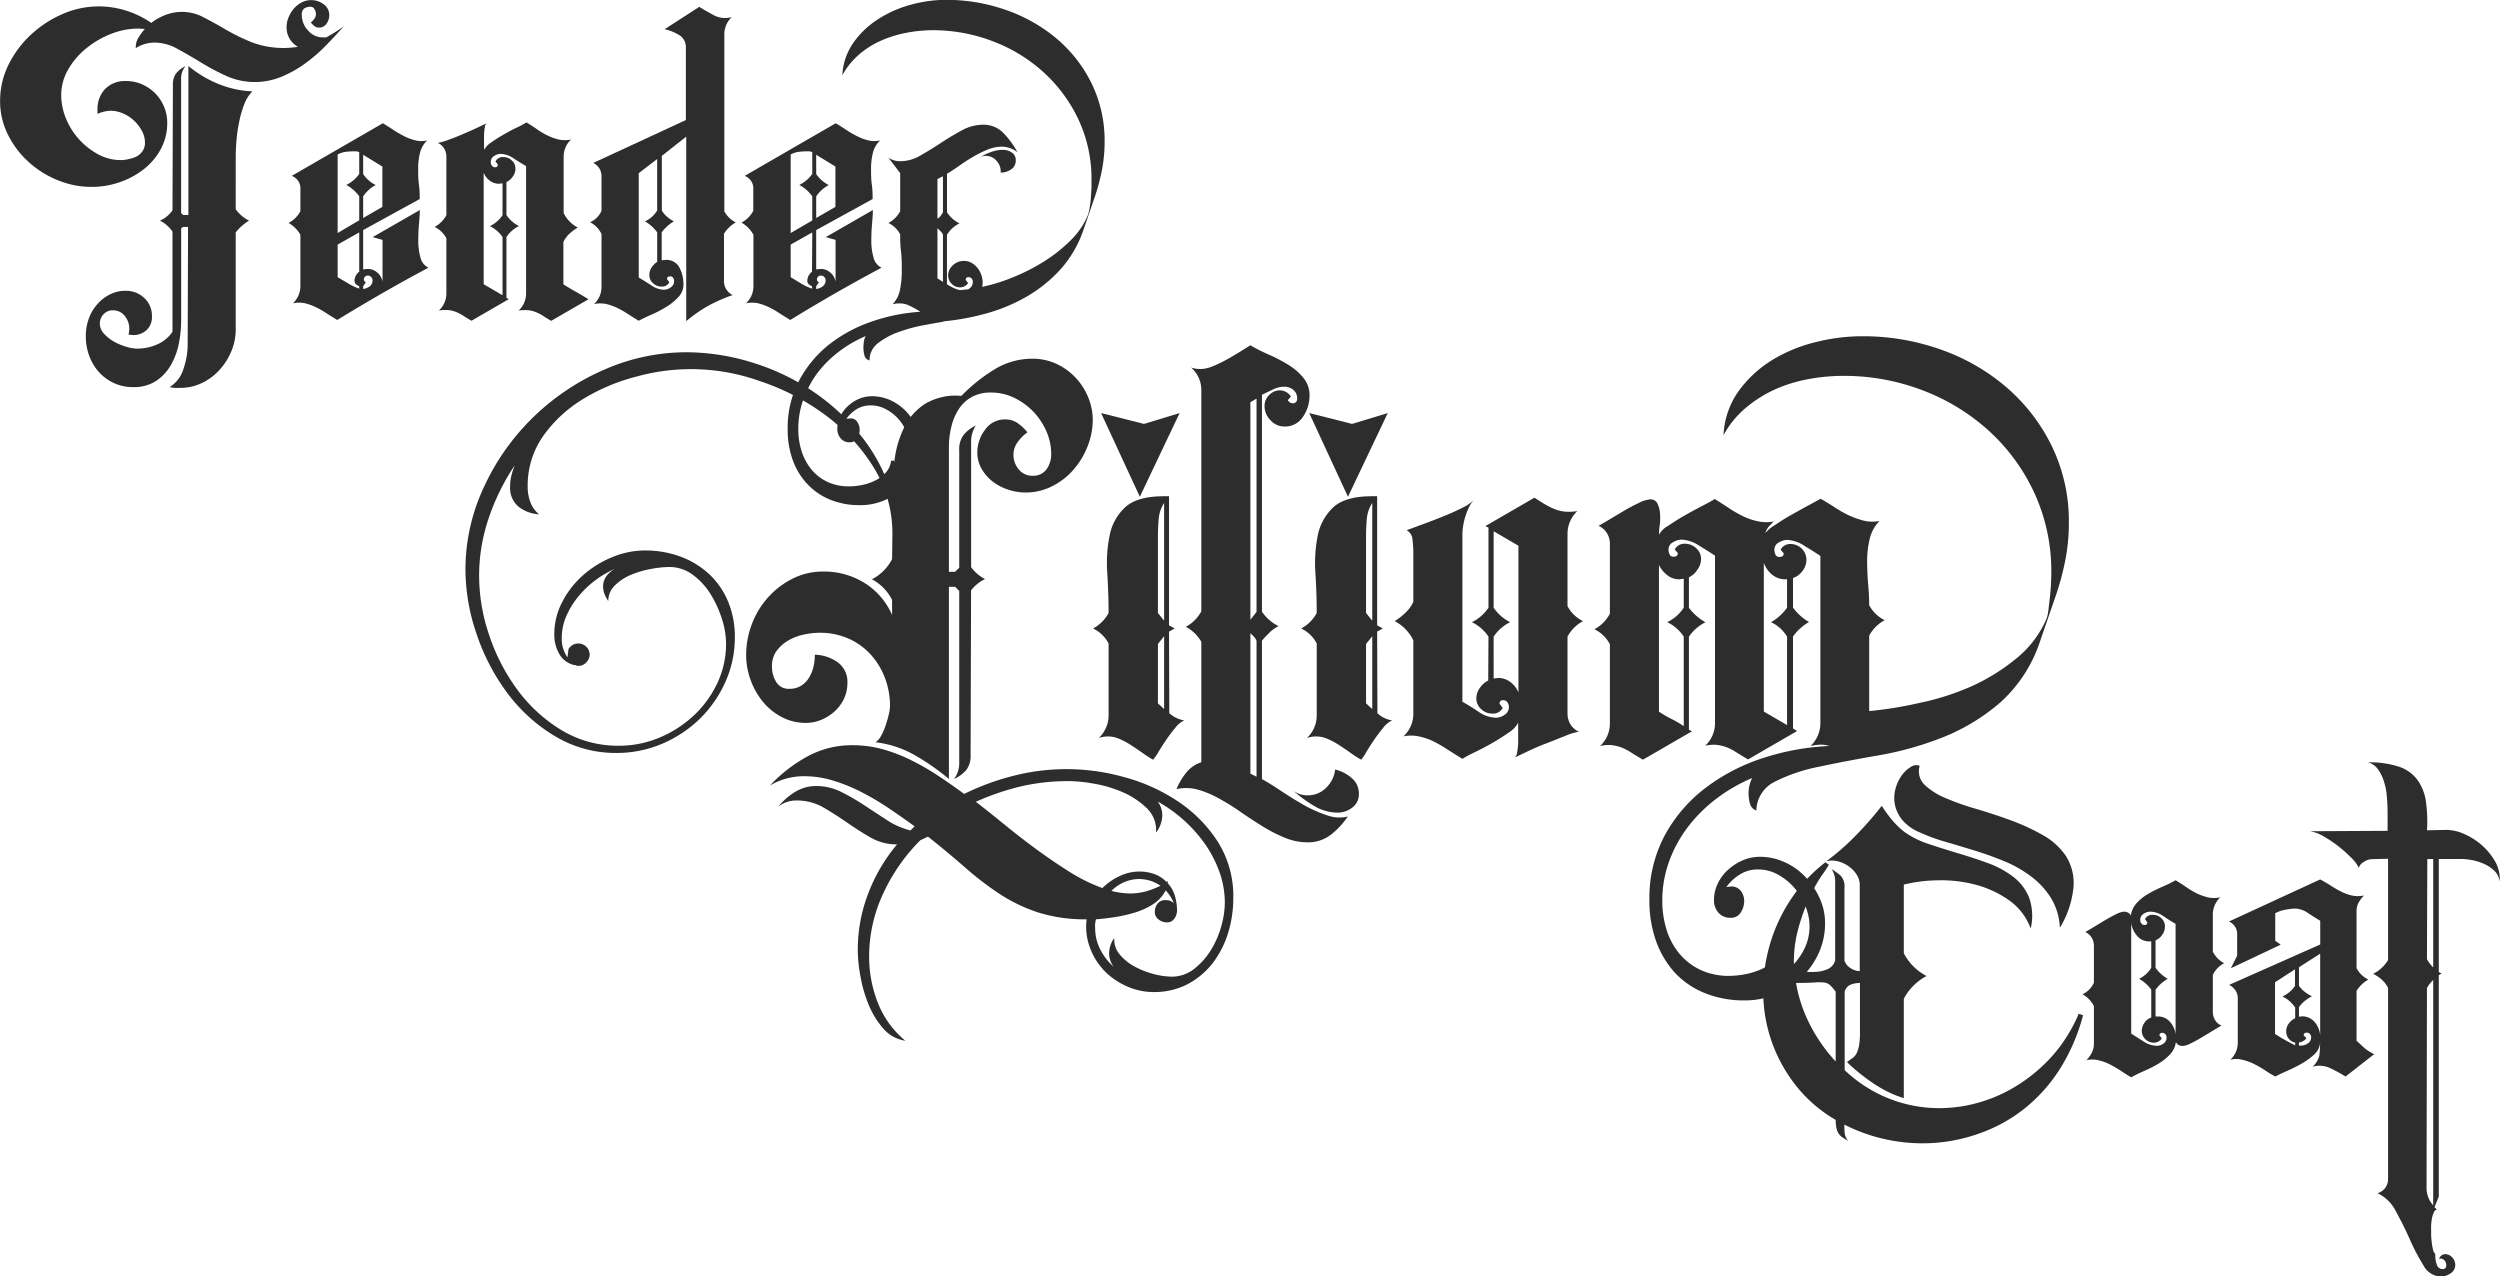 <svg id="Ebene_1" data-name="Ebene 1" xmlns="http://www.w3.org/2000/svg" viewBox="0 0 483.95 247.08"><defs><style>.cls-1{fill:rgb(45,45,45);}</style></defs><path class="cls-1" d="M106.17,61.94a17.14,17.14,0,0,1-6.54-1.3A18.64,18.64,0,0,1,94,57.11a17.62,17.62,0,0,1-4-5.28,14.36,14.36,0,0,1-1.52-6.54,15.67,15.67,0,0,1,1.63-7,19.92,19.92,0,0,1,4.33-5.81,21.55,21.55,0,0,1,6.12-4,17.45,17.45,0,0,1,12.35-.65,18.37,18.37,0,0,1,4.83,2.36,10.9,10.9,0,0,1,2.81-1.56,9,9,0,0,1,3.19-.57,8.88,8.88,0,0,1,4.18,1.08q2.06,1.06,4.37,2.42a39.59,39.59,0,0,0,5,2.42,17.49,17.49,0,0,0,8.85.84,4.24,4.24,0,0,1-2.2-3.8,4.81,4.81,0,0,1,.38-1.9,6.4,6.4,0,0,1,1-1.67,5.08,5.08,0,0,1,1.52-1.21,4,4,0,0,1,1.87-.46,4,4,0,0,1,2.39.8,2.53,2.53,0,0,1,1.1,2.16,2.78,2.78,0,0,1-.53,1.6,1.67,1.67,0,0,1-1.44.76,1.45,1.45,0,0,1-.92-.3,4.44,4.44,0,0,1-.68-.69,3.6,3.6,0,0,0,.68-.72,1.52,1.52,0,0,0,.31-.95,1.87,1.87,0,0,0-.27-.87.81.81,0,0,0-.72-.5,2.15,2.15,0,0,0-1.29.34,1.48,1.48,0,0,0-.46,1.26,4.38,4.38,0,0,0,1.22,3A3.75,3.75,0,0,0,151,33h.6q.84-.45,1.71-1A19.54,19.54,0,0,0,155,30.85c-1.06,1.22-2.23,2.47-3.49,3.76a30.6,30.6,0,0,1-4.07,3.5,22.05,22.05,0,0,1-4.6,2.55,13.53,13.53,0,0,1-10.56-.19,45.56,45.56,0,0,1-4.94-2.63q-2.36-1.44-4.52-2.62A9.29,9.29,0,0,0,118.4,34a6.93,6.93,0,0,0-3.65,1.07,3.41,3.41,0,0,1,.5-2,11.76,11.76,0,0,1,1.25-1.71l-1.29-.07a14.4,14.4,0,0,0-5.17,1,17.88,17.88,0,0,0-4.82,2.78,14.58,14.58,0,0,0-3.54,4.1,9.87,9.87,0,0,0-1.37,5,11.86,11.86,0,0,0,.92,4.52,13.63,13.63,0,0,0,2.5,4,13.88,13.88,0,0,0,3.69,2.92,9.13,9.13,0,0,0,4.45,1.14,6.14,6.14,0,0,0,1.59-.22A6,6,0,0,0,115,56a3.38,3.38,0,0,0,1.1-1.06,2.8,2.8,0,0,0,.42-1.56,4.71,4.71,0,0,0-.61-2.32,7.93,7.93,0,0,0-1.55-2,7.5,7.5,0,0,0-2.13-1.36,6,6,0,0,0-2.32-.5,6.45,6.45,0,0,0-2.58.61V47A5.66,5.66,0,0,1,108.79,43a5.36,5.36,0,0,1,4.06-1.55,7.54,7.54,0,0,1,3.12.64,8.33,8.33,0,0,1,2.51,1.71,8.16,8.16,0,0,1,1.71,2.55,7.82,7.82,0,0,1,.64,3.15,10.54,10.54,0,0,1-1.29,5.21,12.59,12.59,0,0,1-3.38,3.91,15.79,15.79,0,0,1-4.71,2.47A16.43,16.43,0,0,1,106.17,61.94Zm15.12,38.76a6.21,6.21,0,0,0,2.7-3.58,14.72,14.72,0,0,0,.8-4.56l.07-22.87h-1l-.33.3V87.78a23.08,23.08,0,0,1-.45,4.48,13.61,13.61,0,0,1-1.55,4.18,9.05,9.05,0,0,1-2.88,3.08,7.88,7.88,0,0,1-4.43,1.18,8.71,8.71,0,0,1-3.74-.8,8.88,8.88,0,0,1-2.92-2.17,9.74,9.74,0,0,1-1.85-3.15,11,11,0,0,1-.64-3.76,9.73,9.73,0,0,1,.53-3.23,8.36,8.36,0,0,1,1.56-2.78,7.94,7.94,0,0,1,2.47-2,6.68,6.68,0,0,1,3.19-.76,5.06,5.06,0,0,1,3.57,1.4A4.64,4.64,0,0,1,117.87,87a3.39,3.39,0,0,1-1,2.62,3.7,3.7,0,0,1-2.62,1l-.91-.08a6.34,6.34,0,0,0,.15-1.14,3.9,3.9,0,0,0-.87-2.47,2.84,2.84,0,0,0-2.32-1.1,2.36,2.36,0,0,0-1.79.76,2.55,2.55,0,0,0-.72,1.82,2.82,2.82,0,0,0,.8,1.94,8,8,0,0,0,1.9,1.52,11.1,11.1,0,0,0,2.36,1,7.68,7.68,0,0,0,2.16.38,9.68,9.68,0,0,0,3.84-.8,6.83,6.83,0,0,0,3-2.47V70.6a6.36,6.36,0,0,0-2.43-2.13,5.64,5.64,0,0,0,2.43-2l.08-24.24a3.63,3.63,0,0,1,.61-2.25,5,5,0,0,1,1.82-1.4,3.73,3.73,0,0,0-.84,2.51V67l.41.38h1V38.53A22.13,22.13,0,0,0,130.71,42a19.67,19.67,0,0,0,6.62,1.45,6.63,6.63,0,0,0-1.56,2.43,19.49,19.49,0,0,0-1,3.42,30.83,30.83,0,0,0-.53,3.61c-.1,1.19-.15,2.17-.15,2.93V66.27a7.14,7.14,0,0,0,2.58,2.2,9.59,9.59,0,0,0-2.58,2.28V89.52a10.85,10.85,0,0,1-.84,4.22,12.55,12.55,0,0,1-2.28,3.61,10.94,10.94,0,0,1-3.42,2.55,9.58,9.58,0,0,1-4.18.95c-.35,0-.7,0-1,0S121.64,100.75,121.29,100.7Z" transform="translate(-88.46 -25.76)"/><path class="cls-1" d="M153.74,87.7c-.76-.46-1.47-.9-2.13-1.33a18.39,18.39,0,0,0-2-1.14,11.18,11.18,0,0,0-2.09-.76,5.64,5.64,0,0,0-2.36,0,4.52,4.52,0,0,0,1.45-3.27v-10a6.23,6.23,0,0,0-2.28-2.28,5.45,5.45,0,0,0,2.28-2.28V62.39a2.55,2.55,0,0,0-1.68-2.58l17.64-10.19c.6.36,1.25.76,1.93,1.22a22.8,22.8,0,0,0,2.13,1.25,9.85,9.85,0,0,0,2.24.84,4.52,4.52,0,0,0,2.28,0,5.21,5.21,0,0,0-1.4,2.47,12.46,12.46,0,0,0-.34,3c0,1,0,2.07.15,3.11s.15,2,.15,2.78L158.76,70.3v7.6l.89-.08a2.72,2.72,0,0,1,1.86.72,2.83,2.83,0,0,1,1,1.79V72.2l-1.9-.54,9.12-5.24q0,.92-.15,2.55c-.1,1.09-.15,2.21-.15,3.38a12.26,12.26,0,0,0,.41,3.23,2.93,2.93,0,0,0,1.56,2q-4.56,2.43-8.93,4.94T153.74,87.7ZM158,55.25a1,1,0,0,0-.6-.19l-.6,0a11.48,11.48,0,0,0-1.53.11,4.23,4.23,0,0,0-1.45.5v15.2L158,68.4V63.76a7.36,7.36,0,0,0-2.51-2.2A6.59,6.59,0,0,0,158,59.43Zm0,15.5-4.18,2.36v6.31l2.05,1.21a10.32,10.32,0,0,0,2.13,1v-.46a2,2,0,0,1-.65-.41.89.89,0,0,1-.27-.65,2.24,2.24,0,0,1,.92-1.75Zm4.48-4.94V58l-3.72-2.28v3.73a6.22,6.22,0,0,0,2.43,2.13,6.63,6.63,0,0,0-2.43,2.2v4.18ZM158.76,81.7a2.57,2.57,0,0,0,1.25-.5,1.38,1.38,0,0,0,.57-1.18.87.87,0,0,0-.27-.64.85.85,0,0,0-.64-.27.7.7,0,0,0-.72.5.58.58,0,0,0,.34.79l-.53.76Z" transform="translate(-88.46 -25.76)"/><path class="cls-1" d="M186.5,61v6.39a6.22,6.22,0,0,0,2.43,2.13,6.12,6.12,0,0,0-2.43,2.12V83.44l.45.23-7.22,4.18c-.61-.35-1.15-.68-1.63-1a8.55,8.55,0,0,0-1.41-.72,5.31,5.31,0,0,0-1.44-.34,7.38,7.38,0,0,0-1.83.08,4.51,4.51,0,0,0,1.45-3.27V71.89a5,5,0,0,0-2.28-2.2,5.56,5.56,0,0,0,2.28-2.28V56.08a3,3,0,0,0-.42-1.55,2.77,2.77,0,0,0-1.25-1.11,10.57,10.57,0,0,0,2-.57c.91-.32,1.88-.7,2.89-1.14s1.95-.84,2.81-1.25,1.45-.68,1.75-.84a1.24,1.24,0,0,0-.34.8,10,10,0,0,0-.15,1.45c0,.53,0,1.06,0,1.59v1.33a4,4,0,0,1,1.37-1.44,26.2,26.2,0,0,1,2.39-1.52c.89-.51,1.75-1,2.58-1.37a18.8,18.8,0,0,0,1.87-1c.76.46,1.46.91,2.12,1.37a14.34,14.34,0,0,0,2,1.18,10.59,10.59,0,0,0,2.13.76,5.79,5.79,0,0,0,2.39,0,4.5,4.5,0,0,0-1.44,3.26V67a6.3,6.3,0,0,0,2.73,2.81A10.75,10.75,0,0,0,198.69,71a5.64,5.64,0,0,0-1.17,1.6v8.2c.81.51,1.62,1,2.43,1.45s1.62.94,2.43,1.44l-7.22,4.18c-.61-.35-1.15-.68-1.63-1a9,9,0,0,0-1.41-.72,5.4,5.4,0,0,0-1.44-.34,7.38,7.38,0,0,0-1.83.08,4.55,4.55,0,0,0,1.45-3.27V57.91c-.71-.41-1.51-.9-2.4-1.48a4.61,4.61,0,0,0-2.54-.88,2.31,2.31,0,0,0-1.26.42,1.32,1.32,0,0,0-.64,1.18,1.11,1.11,0,0,0,.22.68.73.73,0,0,0,.61.31.47.47,0,0,0,.53-.54l-.45-.6a1.59,1.59,0,0,1,1.52-.84,2.38,2.38,0,0,1,1.63.65,2.09,2.09,0,0,1,.72,1.63,2.6,2.6,0,0,1-.53,1.52A2.93,2.93,0,0,1,186.5,61Zm-4.41-1.82V80.78l3.65,2.13V71.66a6.22,6.22,0,0,0-2.44-2.12,6.13,6.13,0,0,0,2.44-2.13V61.25l-.69.08a2.83,2.83,0,0,1-1.78-.61A3.52,3.52,0,0,1,182.09,59.2Z" transform="translate(-88.46 -25.76)"/><path class="cls-1" d="M212.11,87.85c-.76-.45-1.47-.9-2.13-1.33a18.39,18.39,0,0,0-2-1.14,11,11,0,0,0-2.13-.76,5.84,5.84,0,0,0-2.4,0,4.48,4.48,0,0,0,1.45-3.26V71.06a5,5,0,0,0-2.21-2.28,4.26,4.26,0,0,0,2.21-2.21V59.88a2.88,2.88,0,0,0-.42-1.52,2.83,2.83,0,0,0-1.18-1.06L221.23,49V35a2.68,2.68,0,0,0-1.33-2.47,9,9,0,0,0-2.78-1.11l6.69-4.33c1,.61,2,1.17,2.93,1.67a4.7,4.7,0,0,0,3.38.31,4.51,4.51,0,0,0-1.44,3.27c0,2.23,0,4.85,0,7.86s0,6.12,0,9.31,0,6.3,0,9.31,0,5.64,0,7.87a5.28,5.28,0,0,0,2.21,2.13,6.19,6.19,0,0,0-2.28,2.2v9.2a2.88,2.88,0,0,0,.45,1.55,3,3,0,0,0,1.22,1.11A32.17,32.17,0,0,0,225.48,85a27.6,27.6,0,0,0-4.18,2.93V70.07q0-4.63,0-9.16t0-8.7l-4.72,3.72V66.5a4.37,4.37,0,0,0,1,1.21,8.05,8.05,0,0,0,1.33.91,7.55,7.55,0,0,0-2.36,2.13v5.4l.77-.08A2.79,2.79,0,0,1,220,77.59a7,7,0,0,1,.76,3.19,3.55,3.55,0,0,1-1,2.51,11.16,11.16,0,0,1-2.35,1.9,23.31,23.31,0,0,1-2.85,1.48C213.59,87.1,212.76,87.5,212.11,87.85Zm3.57-31.31-3.57,2.74V79.49c.71.41,1.5.9,2.39,1.48a4.53,4.53,0,0,0,2.47.88,2.23,2.23,0,0,0,1.33-.46,1.42,1.42,0,0,0,.65-1.21,1.13,1.13,0,0,0-.19-.65.66.66,0,0,0-.57-.27c-.41,0-.61.18-.61.54l.46.6a1.61,1.61,0,0,1-1.53.84,2.35,2.35,0,0,1-1.63-.65,2.09,2.09,0,0,1-.72-1.63,2.49,2.49,0,0,1,.46-1.44,3.49,3.49,0,0,1,1.06-1.07v-5.7a7.45,7.45,0,0,0-2.36-2.13,5.45,5.45,0,0,0,2.36-2.12Z" transform="translate(-88.46 -25.76)"/><path class="cls-1" d="M241.44,87.7c-.76-.46-1.47-.9-2.13-1.33a17.51,17.51,0,0,0-2-1.14,10.93,10.93,0,0,0-2.09-.76,5.63,5.63,0,0,0-2.36,0,4.48,4.48,0,0,0,1.45-3.27v-10A6.23,6.23,0,0,0,232,68.85a5.45,5.45,0,0,0,2.28-2.28V62.39a2.55,2.55,0,0,0-1.67-2.58l17.63-10.19c.61.36,1.25.76,1.94,1.22a20.48,20.48,0,0,0,2.13,1.25,9.68,9.68,0,0,0,2.24.84,4.52,4.52,0,0,0,2.28,0,5.22,5.22,0,0,0-1.41,2.47,12.46,12.46,0,0,0-.34,3c0,1,0,2.07.15,3.11s.15,2,.15,2.78L246.46,70.3v7.6l.89-.08a2.72,2.72,0,0,1,1.86.72,2.83,2.83,0,0,1,1,1.79V72.2l-1.9-.54,9.12-5.24q0,.92-.15,2.55c-.1,1.09-.15,2.21-.15,3.38a11.85,11.85,0,0,0,.42,3.23,2.88,2.88,0,0,0,1.56,2q-4.56,2.43-8.94,4.94T241.44,87.7Zm4.26-32.45a1,1,0,0,0-.6-.19c-.3,0-.5,0-.6,0a11.72,11.72,0,0,0-1.53.11,4.31,4.31,0,0,0-1.45.5v15.2l4.18-2.43V63.76a7.36,7.36,0,0,0-2.51-2.2,6.59,6.59,0,0,0,2.51-2.13Zm0,15.5-4.18,2.36v6.31l2,1.21a10.32,10.32,0,0,0,2.13,1v-.46a2,2,0,0,1-.65-.41.88.88,0,0,1-.26-.65,2.23,2.23,0,0,1,.91-1.75Zm4.48-4.94V58l-3.72-2.28v3.73a6.36,6.36,0,0,0,2.43,2.13,6.79,6.79,0,0,0-2.43,2.2v4.18ZM246.46,81.7a2.57,2.57,0,0,0,1.25-.5,1.38,1.38,0,0,0,.57-1.18.9.9,0,0,0-.91-.91.71.71,0,0,0-.72.5.59.59,0,0,0,.34.79l-.53.76Z" transform="translate(-88.46 -25.76)"/><path class="cls-1" d="M256.79,95.53a1.31,1.31,0,0,1-1-1,6.06,6.06,0,0,1-.19-1.37,9.83,9.83,0,0,1,.08-1.21,3,3,0,0,1,.38-1.14,23.82,23.82,0,0,0-5.17,3,21.31,21.31,0,0,0-4.18,4.14A19.92,19.92,0,0,0,244,103a16.74,16.74,0,0,0-1,5.89,13.68,13.68,0,0,0,.65,4.26,10.59,10.59,0,0,0,1.9,3.5,8.86,8.86,0,0,0,3.08,2.39,9.74,9.74,0,0,0,4.25.87,12.6,12.6,0,0,0,2.43-.26,9.9,9.9,0,0,0,2.59-.88,6.65,6.65,0,0,0,2.05-1.55,4,4,0,0,0,1-2.25l.53-.07a4.52,4.52,0,0,1,.3,3.8,9.44,9.44,0,0,0,2.06-2.78,7.5,7.5,0,0,0,.76-3.3,8.48,8.48,0,0,0-.57-3,8.77,8.77,0,0,0-1.6-2.69A8.6,8.6,0,0,0,260,105a6,6,0,0,0-3-.76,5.1,5.1,0,0,0-2.7.72,7.11,7.11,0,0,0-2,1.86l.84-.07a1.46,1.46,0,0,1,1.29.72,2.75,2.75,0,0,1,.45,1.48,3,3,0,0,1-.49,1.63,1.61,1.61,0,0,1-1.48.8,2.12,2.12,0,0,1-1.71-.76,2.71,2.71,0,0,1-.65-1.82,5.59,5.59,0,0,1,.57-2.47,6.72,6.72,0,0,1,1.52-2,7.32,7.32,0,0,1,2.13-1.37,6.34,6.34,0,0,1,2.47-.5,8.73,8.73,0,0,1,3.65.8,9.71,9.71,0,0,1,3,2.17,11.4,11.4,0,0,1,2.09,3.11,8.77,8.77,0,0,1,.8,3.65,10.63,10.63,0,0,1-.95,4.49,12,12,0,0,1-6.35,6,11.72,11.72,0,0,1-4.48.87,15.08,15.08,0,0,1-5.93-1.1,12.67,12.67,0,0,1-4.41-3.08,13.3,13.3,0,0,1-2.77-4.63,17.19,17.19,0,0,1-.95-5.86,19.61,19.61,0,0,1,2.2-9.42,22.08,22.08,0,0,1,5.81-7,27.77,27.77,0,0,1,8.25-4.45,35.84,35.84,0,0,1,9.42-1.9,17.81,17.81,0,0,0-2.54-1.37,4.81,4.81,0,0,0-2.85-.07A5.43,5.43,0,0,0,262.65,82a17.7,17.7,0,0,0,.38-3.72c0-1.32,0-2.63-.16-3.92s-.15-2.37-.15-3.23a5,5,0,0,0-2.28-2.2,5.56,5.56,0,0,0,2.28-2.28V59.28l-2.28-3a4,4,0,0,0,2.36.69,7.73,7.73,0,0,0,3.84-1.11c1.29-.73,2.6-1.54,3.95-2.43s2.7-1.69,4.06-2.43a8.68,8.68,0,0,1,4.11-1.1,5.36,5.36,0,0,1,4,1.67,17,17,0,0,1,2.66,3.65,5.07,5.07,0,0,0-3-1.07,7.35,7.35,0,0,0-2.78.57,21.57,21.57,0,0,0-2.77,1.37c-.91.53-1.8,1.1-2.66,1.71s-1.67,1.14-2.43,1.6v7.45A6,6,0,0,0,274.2,69a6,6,0,0,0-2.43,2.21v9.57a12.41,12.41,0,0,0,1.21.69,5.8,5.8,0,0,0,1.29.45l1.6-.15a1.6,1.6,0,0,0,.91-1.44.94.94,0,0,0-.23-.65.76.76,0,0,0-.6-.26.47.47,0,0,0-.54.53l.46.61a1.91,1.91,0,0,1-1.6.83A2.34,2.34,0,0,1,272,79.11a2.68,2.68,0,0,1,.92-2,3,3,0,0,1,2.12-.84,3,3,0,0,1,1.64.46,4.12,4.12,0,0,1,1.21,1.18,4.49,4.49,0,0,1,.69,1.63,3.82,3.82,0,0,1,0,1.75,33.16,33.16,0,0,0,5.81-1.79,37.67,37.67,0,0,0,6.08-3.07,29.54,29.54,0,0,0,5.25-4.15,14.71,14.71,0,0,0,3.38-5,9.84,9.84,0,0,0,.3-1.33,17,17,0,0,0,.23-1.9q.07-1,.12-2c0-.63,0-1.12,0-1.48a27,27,0,0,0-2.5-11.63,29.12,29.12,0,0,0-6.73-9.15,30.68,30.68,0,0,0-9.77-6A32.33,32.33,0,0,0,269,31.61a27,27,0,0,0-5.09.5,22.16,22.16,0,0,0-4.9,1.52,16.94,16.94,0,0,0-4.26,2.69,14.53,14.53,0,0,0-3.23,4,12,12,0,0,1,2.2-6.38,17.23,17.23,0,0,1,4.87-4.56,22.57,22.57,0,0,1,6.31-2.74,25.8,25.8,0,0,1,6.68-.91,34.85,34.85,0,0,1,11.56,1.94,31.08,31.08,0,0,1,9.8,5.51,26.86,26.86,0,0,1,6.8,8.66,25.3,25.3,0,0,1,2.55,11.48,28.39,28.39,0,0,1-.53,5.43,41.29,41.29,0,0,1-1.45,5.36l-2.2,6.38a22,22,0,0,1-4.33,7.38,27.25,27.25,0,0,1-6.46,5.24,33.69,33.69,0,0,1-7.87,3.31,47.08,47.08,0,0,1-8.4,1.55v.08c-1,.15-2.25.38-3.87.68a30.57,30.57,0,0,0-4.75,1.3,13.81,13.81,0,0,0-4,2.16A4.07,4.07,0,0,0,256.79,95.53ZM271,59.88l-1.07.54v7.67a2,2,0,0,0,.61-.53c.15-.2.3-.43.46-.68Zm-1.07,19.76,1.07.69v-9.2a3.39,3.39,0,0,0-.5-.64l-.57-.57Zm8.29-23.48a2.7,2.7,0,0,1,1.06-.23,2.73,2.73,0,0,1,2.13,1,3,3,0,0,1,.76,2.24,3.49,3.49,0,0,0,2-.6,2,2,0,0,0,.92-1.75,1.71,1.71,0,0,0-.8-1.56,3.17,3.17,0,0,0-1.71-.49,6.43,6.43,0,0,0-2.24.41A12.3,12.3,0,0,0,278.23,56.16Z" transform="translate(-88.46 -25.76)"/><path class="cls-1" d="M261.21,129.22a24.21,24.21,0,0,0-3.7-13.1,36.72,36.72,0,0,0-9.4-10.1,45.08,45.08,0,0,0-12.6-6.5,39.48,39.48,0,0,0-23.7-.9,37.81,37.81,0,0,0-10.25,4.25,25.93,25.93,0,0,0-7.85,7.15,16.64,16.64,0,0,0-3.1,10,8.39,8.39,0,0,0,.5,2.9,5.5,5.5,0,0,0,1.7,2.4,7,7,0,0,1-4-1.5,4.73,4.73,0,0,1-1.6-3.9,8.51,8.51,0,0,1,.25-2.1,14.11,14.11,0,0,1,.65-2,43.44,43.44,0,0,0-5.05,10.25,34.56,34.56,0,0,0-1.85,11.25,35.67,35.67,0,0,0,1.95,11.4,38,38,0,0,0,5.45,10.55,29.56,29.56,0,0,0,8.5,7.8,21.09,21.09,0,0,0,11.2,3.05,20.19,20.19,0,0,0,7.75-1.55,22.22,22.22,0,0,0,6.65-4.25,20.64,20.64,0,0,0,4.6-6.3,17.87,17.87,0,0,0,1.7-7.7,16,16,0,0,0-.8-4.75,21.31,21.31,0,0,0-2.2-4.8,13.48,13.48,0,0,0-3.45-3.75,7.55,7.55,0,0,0-4.55-1.5,20.49,20.49,0,0,0-3.4.35,18.49,18.49,0,0,0-3.85,1.1,9.82,9.82,0,0,0-3.2,2.05,4.16,4.16,0,0,0-1.35,3.1,7.68,7.68,0,0,1-.7-1.3,3.79,3.79,0,0,1-.3-1.5,3.3,3.3,0,0,1,.7-2.1,4.79,4.79,0,0,1,1.7-1.4,19.1,19.1,0,0,0-7.1,5.3,16.06,16.06,0,0,0-2.4,3.85,10.47,10.47,0,0,0-.9,4.25,6.22,6.22,0,0,0,1.1,3.8l.2-1.6a2.2,2.2,0,0,1,4.1,1,2.19,2.19,0,0,1-.8,1.7,2,2,0,0,1-1.8.5v-.1h-.3a4.43,4.43,0,0,1-3-2.2,7.39,7.39,0,0,1-.95-3.7,13.37,13.37,0,0,1,1.55-6.35,17.77,17.77,0,0,1,4-5.15,20,20,0,0,1,5.65-3.5,16.43,16.43,0,0,1,6.35-1.3,19.55,19.55,0,0,1,6.9,1.2,16.5,16.5,0,0,1,5.55,3.4,15.36,15.36,0,0,1,3.65,5.3,17.82,17.82,0,0,1,1.3,6.9,20.94,20.94,0,0,1-1.85,8.7,23.15,23.15,0,0,1-5,7.15,23.73,23.73,0,0,1-7.3,4.8,22.45,22.45,0,0,1-8.75,1.75,22.81,22.81,0,0,1-12-3.3,31.89,31.89,0,0,1-9.25-8.45,40.74,40.74,0,0,1-5.9-11.45,38.77,38.77,0,0,1-2.1-12.3A37.64,37.64,0,0,1,182.16,120a45,45,0,0,1,9.5-13.45,45.7,45.7,0,0,1,13.7-9.2,39.45,39.45,0,0,1,16-3.4,43.29,43.29,0,0,1,12.75,2,44,44,0,0,1,11.75,5.6,41.57,41.57,0,0,1,9.45,8.8,33,33,0,0,1,5.85,11.45,54.53,54.53,0,0,1,.45-6.85,20,20,0,0,1,1.85-6.4,11.46,11.46,0,0,1,4.05-4.6,11.6,11.6,0,0,1,7.05-1.55,32.63,32.63,0,0,1,6.2-5,14,14,0,0,1,7.6-2.2,10.84,10.84,0,0,1,4.5.95,12,12,0,0,1,3.7,2.6,12.3,12.3,0,0,1,2.5,3.8A11.65,11.65,0,0,1,300,107a14.16,14.16,0,0,1-1,5.15,15.54,15.54,0,0,1-2.75,4.55,13.54,13.54,0,0,1-4.15,3.2,11.25,11.25,0,0,1-5.1,1.2,10.41,10.41,0,0,1-3.35-.55,9.88,9.88,0,0,1-3-1.55,8.3,8.3,0,0,1-2.15-2.45,6.28,6.28,0,0,1-.85-3.25,7.26,7.26,0,0,1,1.5-4.35,4.62,4.62,0,0,1,3.9-2,4.11,4.11,0,0,1,2.45.75,9.3,9.3,0,0,1,1.85,1.75,8.36,8.36,0,0,0-1.9,1.9,4.1,4.1,0,0,0-.8,2.5,4.28,4.28,0,0,0,1,2.75,3.27,3.27,0,0,0,2.7,1.25,3.12,3.12,0,0,0,2.7-1.25,4.91,4.91,0,0,0,.9-2.95,11,11,0,0,0-.95-4.45,13.21,13.21,0,0,0-2.55-3.8,12.85,12.85,0,0,0-3.7-2.65,10.08,10.08,0,0,0-4.4-1,7.54,7.54,0,0,0-3.85.9,7.1,7.1,0,0,0-2.5,2.4,10.87,10.87,0,0,0-1.4,3.4,16.44,16.44,0,0,0-.45,3.8v24.2h1.2l.8-.8V113a4.73,4.73,0,0,1,.8-3,6.64,6.64,0,0,1,2.4-1.85,5.68,5.68,0,0,0-.9,3.3v24.1a7.37,7.37,0,0,0,2.7,2.3,7.4,7.4,0,0,0-2.71,2.2l-.09,31.8a4.66,4.66,0,0,1-.78,2.9,6.78,6.78,0,0,1-2.42,1.8,5.15,5.15,0,0,0,1-3.2v-33.2l-.8-.8h-1.2v37.2a44.57,44.57,0,0,0-6.6-4.6,19.93,19.93,0,0,0-7.6-2.5,3.75,3.75,0,0,0,1.1-1.3,12.34,12.34,0,0,0,.85-1.95q.35-1.05.6-2.1a8,8,0,0,0,.25-1.65,15.33,15.33,0,0,0-1-5.5,14.18,14.18,0,0,0-2.8-4.55,12.81,12.81,0,0,0-4.3-3.05,13.57,13.57,0,0,0-5.5-1.1,14.66,14.66,0,0,0-3.1.35,9.85,9.85,0,0,0-3,1.15,7.61,7.61,0,0,0-2.25,2,4.86,4.86,0,0,0-.9,3,5.61,5.61,0,0,0,.8,3,2.79,2.79,0,0,0,2.6,1.35,4.16,4.16,0,0,0,2.25-.6,4.75,4.75,0,0,0,1.55-1.6,7.15,7.15,0,0,0,.85-2.15,11.07,11.07,0,0,0,.25-2.25,8,8,0,0,1,4.4,1.45,4.66,4.66,0,0,1,1.9,4.05,7.06,7.06,0,0,1-.65,3,7.89,7.89,0,0,1-1.8,2.45,9,9,0,0,1-2.6,1.65,7.66,7.66,0,0,1-2.95.6,10,10,0,0,1-4.75-1.15,11.84,11.84,0,0,1-3.65-3,14.14,14.14,0,0,1-2.35-4.2,13.81,13.81,0,0,1-.85-4.75,16.61,16.61,0,0,1,1.1-6,16.32,16.32,0,0,1,3.1-5.15,15.83,15.83,0,0,1,4.75-3.65,12.94,12.94,0,0,1,5.95-1.4,14.77,14.77,0,0,1,8,2.2,13.76,13.76,0,0,1,5.35,6.2v-2.9a9.15,9.15,0,0,0-3.9-4,9.16,9.16,0,0,0,3.9-3.9Zm37.6,74.5a29.92,29.92,0,0,1-9.45-1.35,31.32,31.32,0,0,1-7.45-3.6,61,61,0,0,1-6.65-5.1q-3.25-2.85-7.15-5.95l-1.5.7a35.63,35.63,0,0,0-7.2,10.35,28.68,28.68,0,0,0-2.7,12.15,24.15,24.15,0,0,0,1.7,9,18,18,0,0,0,5.3,7.3,7,7,0,0,1-4.35-2.45,16.8,16.8,0,0,1-2.8-4.65,26.85,26.85,0,0,1-1.55-5.45,28.52,28.52,0,0,1-.5-4.95,30.36,30.36,0,0,1,2-10.95,33,33,0,0,1,5.6-9.55,10.13,10.13,0,0,1-5.15-1.35q-2.35-1.35-4.55-2.9c-1.47-1-3-2-4.55-2.9a10.18,10.18,0,0,0-5.15-1.35,5.58,5.58,0,0,0-3.6,1.2,12.8,12.8,0,0,1,3.25-2.85,7.65,7.65,0,0,1,4.15-1.15,10.6,10.6,0,0,1,4.8,1.15,42.54,42.54,0,0,1,4.5,2.6l4.35,2.85a15,15,0,0,0,4.55,2l.8-.8q-2.2-1.6-4.7-3.3a52.84,52.84,0,0,0-5.25-3.15,33.25,33.25,0,0,0-5.65-2.35,19.23,19.23,0,0,0-5.7-.9,12.76,12.76,0,0,0-6.7,1.8,28.75,28.75,0,0,1,7.2-5.6,17.9,17.9,0,0,1,8.8-2.2,21.86,21.86,0,0,1,5.9.8A30.67,30.67,0,0,1,265,173a47.72,47.72,0,0,1,5.25,3.05c1.7,1.13,3.31,2.26,4.85,3.4a48.27,48.27,0,0,1,9.7-3.55,41.32,41.32,0,0,1,21.3.3,35.05,35.05,0,0,1,10.4,4.7,26.86,26.86,0,0,1,7.7,7.8,19.75,19.75,0,0,1,3,11,22.76,22.76,0,0,1-1,6.65,18.47,18.47,0,0,1-2.95,5.8,14.93,14.93,0,0,1-4.85,4.1,13.86,13.86,0,0,1-6.6,1.55,12.6,12.6,0,0,1-5.3-1.15,13.92,13.92,0,0,1-4.3-3,13,13,0,0,1-2.75-4.45A11.51,11.51,0,0,1,298.81,203.72Zm15.7-7.4v.4a6.26,6.26,0,0,1,1.4,2.5,10.35,10.35,0,0,1,.4,2.8,2.79,2.79,0,0,1-.5,1.55,1.7,1.7,0,0,1-1.5.75,2.62,2.62,0,0,1-1.55-.55,1.72,1.72,0,0,1-.75-1.45,2.63,2.63,0,0,1,.5-1.6,1.81,1.81,0,0,1,1.6-.7,2,2,0,0,1,1.6.6,8.11,8.11,0,0,0-1.6-2.5,6.91,6.91,0,0,1-2.4,2.65,13.78,13.78,0,0,1-3.6,1.65,29.08,29.08,0,0,1-4,.9c-1.34.2-2.5.33-3.5.4-.07.33-.12.61-.15.85a5.17,5.17,0,0,0,0,.85,9,9,0,0,0,1,4.15,11.11,11.11,0,0,0,2.6,3.35,4.25,4.25,0,0,1-.9-2.6,5.35,5.35,0,0,1,1-3,4.47,4.47,0,0,0,1.05,3.2,9.69,9.69,0,0,0,2.9,2.35,16.45,16.45,0,0,0,3.7,1.45,14.26,14.26,0,0,0,3.45.5,7,7,0,0,0,4.3-1.45,13.73,13.73,0,0,0,3.25-3.6,17.94,17.94,0,0,0,2.05-4.65,17.18,17.18,0,0,0,.7-4.5,17.74,17.74,0,0,0-1.05-6.1,23.06,23.06,0,0,0-2.8-5.4,27,27,0,0,0-4.1-4.6,28,28,0,0,0-5.05-3.6,4.39,4.39,0,0,1,.9,2.7,5.78,5.78,0,0,1-1.2,3.3v-.4a5.84,5.84,0,0,0-1.9-4.4,15.53,15.53,0,0,0-4.55-3,24,24,0,0,0-5.55-1.65,28.69,28.69,0,0,0-4.8-.5,40.79,40.79,0,0,0-9.3,1,49.2,49.2,0,0,0-8.8,3q2.6,2,5.6,4.45c2,1.63,4.06,3.23,6.2,4.8s4.26,3,6.4,4.35a32.74,32.74,0,0,0,6.3,3.1,11.48,11.48,0,0,1,3.3-2.3,9,9,0,0,1,3.9-.9,8.66,8.66,0,0,1,2.75.45,6.21,6.21,0,0,1,2.45,1.55Zm-10.9,1.9a15.12,15.12,0,0,0,3.6.5,11.75,11.75,0,0,0,3.05-.4,16.9,16.9,0,0,0,2.85-1.1,7.43,7.43,0,0,0-4.1-1.3,7.28,7.28,0,0,0-2.9.6A7.71,7.71,0,0,0,303.61,198.22Z" transform="translate(-88.46 -25.76)"/><path class="cls-1" d="M314.81,163.82a5.8,5.8,0,0,0,1.05.75,5.58,5.58,0,0,0,1.85.65,4.5,4.5,0,0,0-1.75,1.45,26.81,26.81,0,0,0-1.8,2.4c-.57.83-1.07,1.61-1.5,2.35a9,9,0,0,1-1,1.4,22.1,22.1,0,0,1-1.95-1.25c-.7-.5-1.44-1-2.2-1.5a15.81,15.81,0,0,0-2.3-1.25,5.53,5.53,0,0,0-2.25-.5,5.66,5.66,0,0,0-1.8.3,6,6,0,0,0,1.9-4.3v-14a6.71,6.71,0,0,0-3-2.9,7.35,7.35,0,0,0,3-3c0-2.47-.09-5-.25-7.7a26.78,26.78,0,0,1,.45-7.3,10,10,0,0,1,3-5.45q2.29-2.14,7.5-2.15h1v25l1.1.6-1.1.6Zm2-58.1-6.9,2.1-8.3-2.1,7.5,16.2Zm-3,17.4a6.74,6.74,0,0,0-1.05,3.1c-.1,1.13-.15,2.27-.15,3.4v14.8l1.2,1.5Zm-1.2,38.8,1.2,1.1v-14.1l-1.2,1.5Z" transform="translate(-88.46 -25.76)"/><path class="cls-1" d="M316.2,178.52a12.82,12.82,0,0,1,1.86-3.15,6.12,6.12,0,0,1,2.95-2.05V150a7.43,7.43,0,0,0-3-2.9,7.35,7.35,0,0,0,3-3v-42.8a5.71,5.71,0,0,0-2-4.4,5.62,5.62,0,0,0,1.8.3,6.52,6.52,0,0,0,2.45-.55,24.53,24.53,0,0,0,2.69-1.3c.91-.5,1.75-1,2.56-1.5l2-1.25A31.34,31.34,0,0,0,334,94.37a30.22,30.22,0,0,1,3.75,1.95,11.43,11.43,0,0,1,3,2.55,5.34,5.34,0,0,1,1.21,3.55,7.2,7.2,0,0,1-1.25,4,4.1,4.1,0,0,1-3.65,1.9,3.56,3.56,0,0,1-2.65-1.2,3.91,3.91,0,0,1-1.16-2.8,2.89,2.89,0,0,1,.91-2.1,2.86,2.86,0,0,1,2.09-.9,2.61,2.61,0,0,1,2.11,1.2l-.61.7a1.12,1.12,0,0,0,.91.6.8.8,0,0,0,.9-.9,2.06,2.06,0,0,0-.75-1.7,2.73,2.73,0,0,0-1.75-.6,4.81,4.81,0,0,0-2.2.55l-2.11,1v42a8.35,8.35,0,0,0,3.21,2.8,6.54,6.54,0,0,0-1.75,1.25c-.5.5-1,1-1.46,1.55v26.8c1.07.6,2.31,1.36,3.71,2.3s2.85,1.83,4.35,2.7a24.93,24.93,0,0,0,4.5,2,6.9,6.9,0,0,0,4.05.25,15,15,0,0,1-3.3,3.55,7.26,7.26,0,0,1-4.5,1.45,11.51,11.51,0,0,1-4.4-.9,29.08,29.08,0,0,1-4.3-2.2q-2.1-1.31-4.2-2.75c-1.41-1-2.79-1.84-4.16-2.6a19.16,19.16,0,0,0-4.14-1.75A8.59,8.59,0,0,0,316.2,178.52Zm15.5-75.6-1.19.7v42.1l1.19-1.5Zm-1.19,45.4v27.2l1.19.6v-26.3a2.47,2.47,0,0,0-.54-.85C330.92,148.74,330.7,148.52,330.51,148.32Zm8.3,30.5a4.53,4.53,0,0,0,2.8.9,4.89,4.89,0,0,0,3.59-1.5,5.68,5.68,0,0,0,1.71-3.5,7.61,7.61,0,0,1,3.15,1.6,3.85,3.85,0,0,1,1.45,3.1,3.16,3.16,0,0,1-1.25,2.65,4.63,4.63,0,0,1-2.85,1,8.92,8.92,0,0,1-4.65-1.35A26.59,26.59,0,0,1,338.81,178.82Z" transform="translate(-88.46 -25.76)"/><path class="cls-1" d="M355.1,163.82a5.8,5.8,0,0,0,1,.75,5.66,5.66,0,0,0,1.85.65,4.64,4.64,0,0,0-1.75,1.45q-.94,1.14-1.8,2.4c-.56.83-1.06,1.61-1.5,2.35a8.35,8.35,0,0,1-.95,1.4,22.1,22.1,0,0,1-1.95-1.25c-.7-.5-1.43-1-2.2-1.5a14.84,14.84,0,0,0-2.3-1.25,5.46,5.46,0,0,0-2.25-.5,5.66,5.66,0,0,0-1.8.3,5.93,5.93,0,0,0,1.9-4.3v-14a6.61,6.61,0,0,0-3-2.9,7.23,7.23,0,0,0,3-3c0-2.47-.08-5-.25-7.7a27.6,27.6,0,0,1,.45-7.3,10.16,10.16,0,0,1,3-5.45q2.31-2.14,7.5-2.15h1v25l1.1.6-1.1.6Zm2-58.1-6.9,2.1-8.3-2.1,7.5,16.2Zm-3,17.4a6.74,6.74,0,0,0-1.05,3.1c-.1,1.13-.15,2.27-.15,3.4v14.8l1.2,1.5Zm-1.2,38.8,1.2,1.1v-14.1l-1.2,1.5Z" transform="translate(-88.46 -25.76)"/><path class="cls-1" d="M376.6,149a8.24,8.24,0,0,0-3.2-2.8,8.24,8.24,0,0,0,3.2-2.8v-15.5l-.6-.3,9.5-5.5c.8.53,1.52,1,2.15,1.35a13,13,0,0,0,1.85.9,7.53,7.53,0,0,0,1.9.45,10.14,10.14,0,0,0,2.4-.1,6,6,0,0,0-1.9,4.3v14.1a6.71,6.71,0,0,0,3,2.9,7.23,7.23,0,0,0-3,3v14.9a4.12,4.12,0,0,0,.55,2.05,3.61,3.61,0,0,0,1.65,1.45,12.14,12.14,0,0,0-2.6.8c-1.2.46-2.46,1-3.8,1.5s-2.56,1.06-3.7,1.6-1.9.9-2.3,1.1a1.66,1.66,0,0,0,.45-1,14.6,14.6,0,0,0,.2-1.9c0-.7,0-1.4,0-2.1v-1.75a5.1,5.1,0,0,1-1.8,1.9c-.93.66-2,1.33-3.15,2s-2.3,1.26-3.4,1.8a26.44,26.44,0,0,0-2.45,1.3c-1-.6-1.93-1.19-2.8-1.75a27.31,27.31,0,0,0-2.65-1.55,12,12,0,0,0-2.8-1,7.54,7.54,0,0,0-3.15-.05,5.93,5.93,0,0,0,1.9-4.3v-14.3a8.32,8.32,0,0,0-3.6-3.7,13.28,13.28,0,0,0,2.05-1.6,7.34,7.34,0,0,0,1.55-2.1v-9.9q0-.7-.15-2.1a2.2,2.2,0,0,0-1.15-1.9l3-1.1q1.9-.7,3.9-1.5c1.34-.53,2.57-1.08,3.7-1.65a9.35,9.35,0,0,0,2.4-1.55,5.12,5.12,0,0,0-.9,1.3,12.76,12.76,0,0,0-.7,1.75,13.08,13.08,0,0,0-.45,1.9,10.32,10.32,0,0,0-.15,1.55v32.5q1.41.79,3.15,1.95a6.14,6.14,0,0,0,3.35,1.15,3,3,0,0,0,1.65-.55,1.74,1.74,0,0,0,.85-1.55,1.48,1.48,0,0,0-.3-.9.93.93,0,0,0-.8-.4.62.62,0,0,0-.7.7l.6.8a2.1,2.1,0,0,1-2,1.1,3.13,3.13,0,0,1-2.15-.85,2.77,2.77,0,0,1-.95-2.15,3.52,3.52,0,0,1,.7-2,4,4,0,0,1,1.6-1.4Zm5.8-17.6-4.8-2.8v14.8a8.32,8.32,0,0,0,3.2,2.8,8.06,8.06,0,0,0-3.2,2.8v8.1l.9-.1a3.8,3.8,0,0,1,2.35.8,4.75,4.75,0,0,1,1.55,2Z" transform="translate(-88.46 -25.76)"/><path class="cls-1" d="M415.4,137.52v5.9a10.55,10.55,0,0,0,3.2,2.8,8.24,8.24,0,0,0-3.2,2.8v18l.6.3-9.5,5.5c-.8-.47-1.51-.9-2.15-1.3a10.49,10.49,0,0,0-1.85-1,8.43,8.43,0,0,0-1.9-.5,6.82,6.82,0,0,0-2.4.15,5.93,5.93,0,0,0,1.9-4.3v-15.4a6.61,6.61,0,0,0-3-2.9,7.23,7.23,0,0,0,3-3V131a3.89,3.89,0,0,0-.55-2,3.49,3.49,0,0,0-1.65-1.44q.71-.39,2.1-1.23l2.9-1.73c1-.59,2-1.1,2.9-1.53a5.74,5.74,0,0,1,2.1-.64,1.42,1.42,0,0,1,1.4.79,5.1,5.1,0,0,1,.5,1.92,10.23,10.23,0,0,1-.05,2.28,14.45,14.45,0,0,0-.15,1.82,4.89,4.89,0,0,1,1.75-1.68c1-.66,2-1.32,3.2-2s2.3-1.28,3.4-1.85,1.92-1,2.45-1.35c.87.54,1.75,1.1,2.65,1.7a24.82,24.82,0,0,0,2.75,1.6,12.93,12.93,0,0,0,2.9,1,7.52,7.52,0,0,0,3.1.05c-.33.34-.65.69-.95,1a3.48,3.48,0,0,0-.65,1.25,6.86,6.86,0,0,1,1.75-1.49c1-.67,2-1.33,3.2-2s2.3-1.29,3.4-1.88l2.35-1.28c.93.53,1.85,1.09,2.75,1.68a23.08,23.08,0,0,0,2.7,1.53,17.44,17.44,0,0,0,2.8,1,7.21,7.21,0,0,0,3.15.09,7.32,7.32,0,0,0-1.9,3.45,18.28,18.28,0,0,0-.5,4.3c0,1.5.07,3,.2,4.5s.2,2.85.2,4.05a6.66,6.66,0,0,0,3,2.9,7.35,7.35,0,0,0-3,3v14.6a74.87,74.87,0,0,0,9.6-1.55A50.05,50.05,0,0,0,470,158.66a38.79,38.79,0,0,0,8.8-5.45,20,20,0,0,0,5.85-7.75,7.24,7.24,0,0,0,.35-1.7c.1-.8.2-1.66.3-2.6s.17-1.81.2-2.65.05-1.45.05-1.85a36.16,36.16,0,0,0-3.25-15.41,37.48,37.48,0,0,0-8.8-12.06,40.21,40.21,0,0,0-12.85-7.87,42.53,42.53,0,0,0-15.4-2.8,36.5,36.5,0,0,0-6.8.65,28.06,28.06,0,0,0-6.45,2,24.58,24.58,0,0,0-5.6,3.55A18.3,18.3,0,0,0,422.1,110a15.86,15.86,0,0,1,2.9-8.5,22.69,22.69,0,0,1,6.45-6A29.38,29.38,0,0,1,439.9,92a36.91,36.91,0,0,1,9-1.15A45,45,0,0,1,464,93.37a39.64,39.64,0,0,1,12.8,7.3,35.59,35.59,0,0,1,8.85,11.45,33.26,33.26,0,0,1,3.3,14.9,37.13,37.13,0,0,1-.7,7.25,52.53,52.53,0,0,1-1.9,7l-2.9,8.4a27.48,27.48,0,0,1-7.75,12.05,38.83,38.83,0,0,1-11.1,6.75,62.91,62.91,0,0,1-12.4,3.5q-6.34,1.09-11.55,2.2a33.07,33.07,0,0,0-8.6,2.9,6.36,6.36,0,0,0-3.6,5.6,2,2,0,0,1-1.25-1.4,7.9,7.9,0,0,1-.25-1.8,6.39,6.39,0,0,1,.7-3.1,31.64,31.64,0,0,0-6.8,3.9,28.68,28.68,0,0,0-5.55,5.45,25.31,25.31,0,0,0-3.7,6.7,22.12,22.12,0,0,0-1.35,7.75,18.61,18.61,0,0,0,.85,5.65,13.45,13.45,0,0,0,2.5,4.6,12.1,12.1,0,0,0,4.05,3.1,12.93,12.93,0,0,0,5.6,1.15,17.29,17.29,0,0,0,3.2-.35,13.5,13.5,0,0,0,3.4-1.15,9.89,9.89,0,0,0,2.75-2,4.88,4.88,0,0,0,1.35-2.9l.7-.2a7.29,7.29,0,0,1,.4,5,12.59,12.59,0,0,0,2.7-3.65,9.77,9.77,0,0,0,1-4.35,10.31,10.31,0,0,0-.8-3.9,12.12,12.12,0,0,0-2.15-3.55,11.4,11.4,0,0,0-3.15-2.55,7.86,7.86,0,0,0-3.9-1,6.45,6.45,0,0,0-3.45.95,9.22,9.22,0,0,0-2.65,2.45l.8-.1a2.28,2.28,0,0,1,2,.85,3.22,3.22,0,0,1,.65,2,4,4,0,0,1-.65,2.15,2.14,2.14,0,0,1-2,1.05,2.94,2.94,0,0,1-2.35-1,3.63,3.63,0,0,1-.85-2.4,7.34,7.34,0,0,1,.75-3.25,8.34,8.34,0,0,1,2.05-2.7,10.23,10.23,0,0,1,2.85-1.8,8.2,8.2,0,0,1,3.25-.65,11.41,11.41,0,0,1,4.8,1.05,12.58,12.58,0,0,1,4,2.85,14.75,14.75,0,0,1,2.75,4.1,11.41,11.41,0,0,1,1.05,4.8,13.78,13.78,0,0,1-1.25,5.9,15.38,15.38,0,0,1-3.4,4.75,15.91,15.91,0,0,1-4.95,3.2,15.47,15.47,0,0,1-5.9,1.15,20.23,20.23,0,0,1-7.85-1.45,16.21,16.21,0,0,1-5.8-4,18.28,18.28,0,0,1-3.6-6.15,23.28,23.28,0,0,1-1.25-7.75,25.8,25.8,0,0,1,3-12.65,28.83,28.83,0,0,1,7.95-9.2,37.2,37.2,0,0,1,11.15-5.75,48.27,48.27,0,0,1,12.7-2.3,4.67,4.67,0,0,0-1.8-.25,10.12,10.12,0,0,0-1.8.25,6.16,6.16,0,0,0,1.9-4.3v-32.5c-.79-.53-1.82-1.18-3.1-1.95a6.76,6.76,0,0,0-3.31-1.15,3.3,3.3,0,0,0-1.64.5,1.56,1.56,0,0,0-.85,1.4,2.38,2.38,0,0,0,.2.95.79.79,0,0,0,.8.45c.54,0,.8-.23.8-.7l-.6-.7a2.11,2.11,0,0,1,2-1.1,3.08,3.08,0,0,1,3,3,3.59,3.59,0,0,1-.75,2.2,4,4,0,0,1-1.85,1.4v5.7a9.85,9.85,0,0,0,3.1,2.8,9.85,9.85,0,0,0-3.1,2.8v17.8l.8.5-9.5,5.5c-.8-.47-1.51-.9-2.15-1.3a10.49,10.49,0,0,0-1.85-1,8.43,8.43,0,0,0-1.9-.5,6.83,6.83,0,0,0-2.4.15,5.93,5.93,0,0,0,1.9-4.3v-32.5c-.8-.53-1.83-1.18-3.1-1.95a6.7,6.7,0,0,0-3.4-1.15,3.44,3.44,0,0,0-1.6.5,1.54,1.54,0,0,0-.9,1.4,2.38,2.38,0,0,0,.2.95.79.79,0,0,0,.8.45c.54,0,.8-.23.8-.7l-.6-.7a2.11,2.11,0,0,1,2-1.1,3.12,3.12,0,0,1,2.15.85,2.77,2.77,0,0,1,.95,2.15,3.45,3.45,0,0,1-.7,2A3.89,3.89,0,0,1,415.4,137.52Zm-5.8-2.4v28.4a22.93,22.93,0,0,0,2.4,1.4,21.29,21.29,0,0,1,2.4,1.4V149a7.93,7.93,0,0,0-3.2-2.8,7.93,7.93,0,0,0,3.2-2.8v-5.6l-.9.1a3.62,3.62,0,0,1-2.35-.85A5.49,5.49,0,0,1,409.6,135.12Zm24.8,31V149a7.22,7.22,0,0,0-3.1-2.8,9.75,9.75,0,0,0,3.1-2.8v-5.5h-.3a4,4,0,0,1-2.6-.9,5.24,5.24,0,0,1-1.6-2.3v28.8Z" transform="translate(-88.46 -25.76)"/><path class="cls-1" d="M490.86,222l.84.3a37.44,37.44,0,0,1-4.6,10.57,31.05,31.05,0,0,1-6.73,7.48,29.79,29.79,0,0,1-8.25,4.64,32.79,32.79,0,0,1-9,2,33.37,33.37,0,0,1-17.63-3.53c0,.61,0,1.17.07,1.67a2.85,2.85,0,0,0,.69,1.52c-.41-.25-.76-.48-1.07-.68a2.9,2.9,0,0,1-.76-.72,3,3,0,0,1-.45-1.07,7.28,7.28,0,0,1-.16-1.63,27,27,0,0,1-7.67-6.61,29.8,29.8,0,0,1-4.64-8.33,29.4,29.4,0,0,1-1.71-9.23,32.3,32.3,0,0,1,1.18-9.42,31.93,31.93,0,0,1,4-8.86,30,30,0,0,1,6.84-7.41l.68.46a17.69,17.69,0,0,1-1.25,1.9,29.06,29.06,0,0,0-2.47,4.41,38.82,38.82,0,0,0-2.28,6.38,23.66,23.66,0,0,0-.69,7.9q.92,0,2.13.12a12,12,0,0,0,2.4,0,6.13,6.13,0,0,0,2.09-.57,2.64,2.64,0,0,0,1.29-1.6V196.54A4.14,4.14,0,0,0,443,194a13.82,13.82,0,0,1,1.75,1.25,3.06,3.06,0,0,1,.76,2.39v14.06a2.74,2.74,0,0,0,1.21,1.49,3.3,3.3,0,0,0,1.75.56V197.15a3.8,3.8,0,0,0-.65-2.17,6,6,0,0,0-1.59-1.59,6.23,6.23,0,0,0-2.09-.92,4.66,4.66,0,0,0-2.13,0,45.31,45.31,0,0,0,5.55-4.83,65.84,65.84,0,0,0,5.17-5.89,23.07,23.07,0,0,0,2,2.74,15,15,0,0,0,2.44,2.35,17.26,17.26,0,0,0,4.59,2.28q2.7.91,5.66,1.79t5.78,1.9a18.42,18.42,0,0,1,4.9,2.62,9.66,9.66,0,0,1,3.12,4,10.58,10.58,0,0,1,.34,6.08,11.48,11.48,0,0,0-4.18-5.47,20,20,0,0,0-6.42-3,26,26,0,0,0-7.26-.87A29.24,29.24,0,0,0,457,197v13.29a10.31,10.31,0,0,0,4.41,4.41,10.37,10.37,0,0,0-4.41,4.41v19.23a21,21,0,0,1-3.38-1.37,27.15,27.15,0,0,1-3-1.82c-.94-.66-1.81-1.32-2.62-2a19.65,19.65,0,0,1-2-1.82c.46-.31.85-.59,1.18-.84a2.44,2.44,0,0,0,.76-1,6.25,6.25,0,0,0,.42-1.48,14.84,14.84,0,0,0,.15-2.39v-9.58a5.15,5.15,0,0,0-1.75.3,2.07,2.07,0,0,0-1.21,1.37v15.2a26.48,26.48,0,0,0,16.45,7.3,27.59,27.59,0,0,0,8.7-.8,28.83,28.83,0,0,0,8.14-3.46,31.57,31.57,0,0,0,7-5.89A29.94,29.94,0,0,0,490.86,222Zm-47.05-4.26a9.55,9.55,0,0,0-1.1-1.29,2.14,2.14,0,0,0-1.14-.49,9.06,9.06,0,0,0-1.94,0c-.81.05-2,.08-3.49.08a27.43,27.43,0,0,0,2.51,7.71,31.68,31.68,0,0,0,5.16,7.49ZM460.08,174a3.62,3.62,0,0,0,.91,3.65,13.1,13.1,0,0,0,4.07,2.59,49.25,49.25,0,0,0,6,2.12q3.38,1,6.69,2.21a40.91,40.91,0,0,1,6.16,2.85,13,13,0,0,1,4.44,4,9.84,9.84,0,0,1,1.52,5.81,18.48,18.48,0,0,1-2.66,8.13,12.06,12.06,0,0,0-1.75-5.81,15.42,15.42,0,0,0-3.84-4.14,23.18,23.18,0,0,0-5.16-2.93c-1.9-.79-3.84-1.48-5.82-2.09s-3.87-1.18-5.7-1.71a34.33,34.33,0,0,1-4.86-1.79,8.8,8.8,0,0,1-3.46-2.5,6.94,6.94,0,0,1-1.37-3,6.76,6.76,0,0,1,.16-3,7.54,7.54,0,0,1,1.21-2.55,6.07,6.07,0,0,1,1.75-1.63A1.89,1.89,0,0,1,460.08,174Z" transform="translate(-88.46 -25.76)"/><path class="cls-1" d="M509.68,227.47a4.51,4.51,0,0,1-1.21,2.47,10.94,10.94,0,0,1-2.28,1.79,24.34,24.34,0,0,1-2.7,1.36,27.16,27.16,0,0,0-2.47,1.22c-.61-.35-1.26-.76-1.94-1.22a22.42,22.42,0,0,0-2.13-1.25,9.48,9.48,0,0,0-2.28-.84,4.87,4.87,0,0,0-2.31,0,7.1,7.1,0,0,0,1.06-1.52,4,4,0,0,0,.38-1.82v-7.14a5.3,5.3,0,0,0-2.21-2.28A4.63,4.63,0,0,0,493.8,216v-7.15a3.07,3.07,0,0,0-.42-1.56,2.75,2.75,0,0,0-1.25-1.1l1.59-.95,2.21-1.33c.76-.45,1.48-.85,2.16-1.18a4.07,4.07,0,0,1,1.56-.49,1.64,1.64,0,0,1,.76.19,1.09,1.09,0,0,1,.53.57,4.61,4.61,0,0,1,1.18-2.47,9.57,9.57,0,0,1,2.28-1.79,27.92,27.92,0,0,1,2.74-1.36,25.91,25.91,0,0,0,2.47-1.22c.76.46,1.47.91,2.13,1.37a15.28,15.28,0,0,0,2,1.18,10.59,10.59,0,0,0,2.13.76,5.8,5.8,0,0,0,2.39,0,4.54,4.54,0,0,0-1.44,3.27V210a6,6,0,0,0,.91,1.26,4.69,4.69,0,0,0,1.29.95,5,5,0,0,0-2.2,2.28v7.14a3.13,3.13,0,0,0,.41,1.56,2.67,2.67,0,0,0,1.26,1.1c-.36.2-.89.52-1.6.95l-2.2,1.33c-.76.46-1.48.85-2.17,1.18a4,4,0,0,1-1.56.49,1.67,1.67,0,0,1-.76-.19A1.06,1.06,0,0,1,509.68,227.47Zm-7.14-12.23a5.6,5.6,0,0,0,2.36-2.13V208h-.31a3,3,0,0,1-2.43-1.07,4.88,4.88,0,0,1-1.14-2.43v21.35l2.35,1.49a4.9,4.9,0,0,0,2.59.87,2.25,2.25,0,0,0,1.29-.42,1.39,1.39,0,0,0,.61-1.25.88.88,0,0,0-.23-.57.75.75,0,0,0-.61-.27.47.47,0,0,0-.53.53l.46.54a1.81,1.81,0,0,1-1.52.83,2.28,2.28,0,0,1-1.68-.68,2.22,2.22,0,0,1-.68-1.6,2.75,2.75,0,0,1,.53-1.59,2.43,2.43,0,0,1,1.3-1v-5.4A7.41,7.41,0,0,0,502.54,215.24Zm3.19-7.45v5.32a7.45,7.45,0,0,0,2.36,2.13,7.31,7.31,0,0,0-2.36,2.12v5.17h.46a3,3,0,0,1,2.35,1.06,4.46,4.46,0,0,1,1.07,2.36V204.6c-.71-.41-1.5-.9-2.36-1.49a4.51,4.51,0,0,0-2.51-.87,2.42,2.42,0,0,0-1.33.42,1.38,1.38,0,0,0-.64,1.25,1,1,0,0,0,.22.61.74.74,0,0,0,.61.3.46.46,0,0,0,.53-.53l-.45-.61a1.6,1.6,0,0,1,1.52-.83,2.37,2.37,0,0,1,1.63.64,2.11,2.11,0,0,1,.72,1.64,2.66,2.66,0,0,1-.53,1.59A2.81,2.81,0,0,1,505.73,207.79Z" transform="translate(-88.46 -25.76)"/><path class="cls-1" d="M537.6,196c.76.4,1.47.82,2.13,1.25a18.87,18.87,0,0,0,2,1.14,8.48,8.48,0,0,0,2,.72,5.85,5.85,0,0,0,2.36,0,6.11,6.11,0,0,0-1.07,1.41,3.66,3.66,0,0,0-.38,1.71v10.94a5,5,0,0,0,2.29,2.21,6.39,6.39,0,0,0-2.29,2.2v9.65l1.53,1.41a8.62,8.62,0,0,0,1.89,1.18l-5.54,4.33c-1-.61-2-1.15-3-1.63a4.9,4.9,0,0,0-3.39-.27,4.16,4.16,0,0,0,1.3-2.13,17.21,17.21,0,0,0,.15-2.51,3.31,3.31,0,0,1-1.14,2.28,13.27,13.27,0,0,1-2.47,1.79,29.37,29.37,0,0,1-2.81,1.4c-.94.41-1.69.77-2.25,1.07A18.24,18.24,0,0,1,527,233a19,19,0,0,0-2.16-1.25,9.81,9.81,0,0,0-2.32-.84,4.67,4.67,0,0,0-2.32,0,4.51,4.51,0,0,0,1.45-3.27V219a2.64,2.64,0,0,0-.46-1.52,3.13,3.13,0,0,0-1.21-1.07l17.63-7.82V204c-.62-.36-1.38-.84-2.3-1.45a4.68,4.68,0,0,0-2.46-.91,11.23,11.23,0,0,0-2,.23,6.09,6.09,0,0,0-1.95.68v5.32l1.06.76-9.65,4.56,1.22-2.43v-4.1a2.6,2.6,0,0,0-1.6-2.51Zm-7.3,22.65a5.66,5.66,0,0,0,2.43-2.06v-3.19l-3.87,2.51v10c.62.41,1.25.79,1.9,1.15s1.3.71,2,1.06v-.53a2.13,2.13,0,0,1-1.25-.76,2.23,2.23,0,0,1-.49-1.45,2.41,2.41,0,0,1,.53-1.52,3.31,3.31,0,0,1,1.21-1v-2.05A6.07,6.07,0,0,0,530.3,218.66Zm7.3,7.52V210.37L533.49,213v3.57a4.8,4.8,0,0,0,1.11,1.18,9,9,0,0,0,1.4.88,6.87,6.87,0,0,0-1.4.91,5.53,5.53,0,0,0-1.11,1.21v1.83l.54-.08a3.16,3.16,0,0,1,2.46,1.06A4.51,4.51,0,0,1,537.6,226.18Zm-4.11,2h.38a2.4,2.4,0,0,0,1.33-.42,1.38,1.38,0,0,0,.65-1.25.88.88,0,0,0-.23-.57.75.75,0,0,0-.61-.27c-.4,0-.6.18-.6.53l.53.54a2.08,2.08,0,0,1-1.45.83Z" transform="translate(-88.46 -25.76)"/><path class="cls-1" d="M550.74,253.92V217a5.25,5.25,0,0,0-1.21-1.59,7.49,7.49,0,0,0-1.67-1.14,7,7,0,0,0,2.88-2.66V192l-3.19.08a2.68,2.68,0,0,0-1.48.53,2,2,0,0,0-1,1.14,6.43,6.43,0,0,0-1.41-1.9,24.12,24.12,0,0,0-2.5-2.24,22.81,22.81,0,0,0-2.89-1.94,7.48,7.48,0,0,0-2.62-1l15-.08v-3.42q0-1.66-.15-3.3a12.49,12.49,0,0,0-.61-3,8.15,8.15,0,0,0-1.17-2.28,3.38,3.38,0,0,0-1.87-1.25,17.81,17.81,0,0,1,6,.84,7.33,7.33,0,0,1,3.57,2.54,9.35,9.35,0,0,1,1.64,4.14,27.86,27.86,0,0,1,.22,5.63l3.73-.08a8.72,8.72,0,0,1,3.49.8,12.85,12.85,0,0,1,3.35,2.13,12.34,12.34,0,0,1,2.51,3,6.69,6.69,0,0,1,1,3.42l-.07.68a3.11,3.11,0,0,0-.91-2.05,7,7,0,0,0-2-1.37,10.4,10.4,0,0,0-2.39-.76,12.9,12.9,0,0,0-2.25-.22h-4.18v21.88l.54.31-.54.3v42.86l-.83,2.06.45.45a.91.91,0,0,0-.6.61,5.05,5.05,0,0,0-.35,1.14c-.07.41-.12.81-.15,1.22s0,.71,0,.91,0,.53,0,1,.06.95.12,1.48a8.24,8.24,0,0,0,.26,1.44,1.54,1.54,0,0,0,.42.8V269a5,5,0,0,0,.3,1.56,1.15,1.15,0,0,0,1.14.87c.46,0,.69-.25.69-.76a1.38,1.38,0,0,0-.38-.95.94.94,0,0,0-1-.27,1.24,1.24,0,0,1,1.14-.91,1.81,1.81,0,0,1,1.41.65,2.08,2.08,0,0,1,.57,1.4,1.93,1.93,0,0,1-.92,1.68,3.39,3.39,0,0,1-1.9.6,3.94,3.94,0,0,1-3.34-2.16,39.6,39.6,0,0,1-2.62-5q-1.26-2.82-2.7-5.43a7.61,7.61,0,0,0-3.57-3.54A2.8,2.8,0,0,0,550.74,253.92Zm8.74-38.46c-.25.26-.48.51-.68.76a4.78,4.78,0,0,0-.53.84l-.08,38.61a5,5,0,0,0,1.29,3.42Zm0-23.4h-1.14l-.07,19.38a6.56,6.56,0,0,0,1.21,1.59Z" transform="translate(-88.46 -25.76)"/></svg>